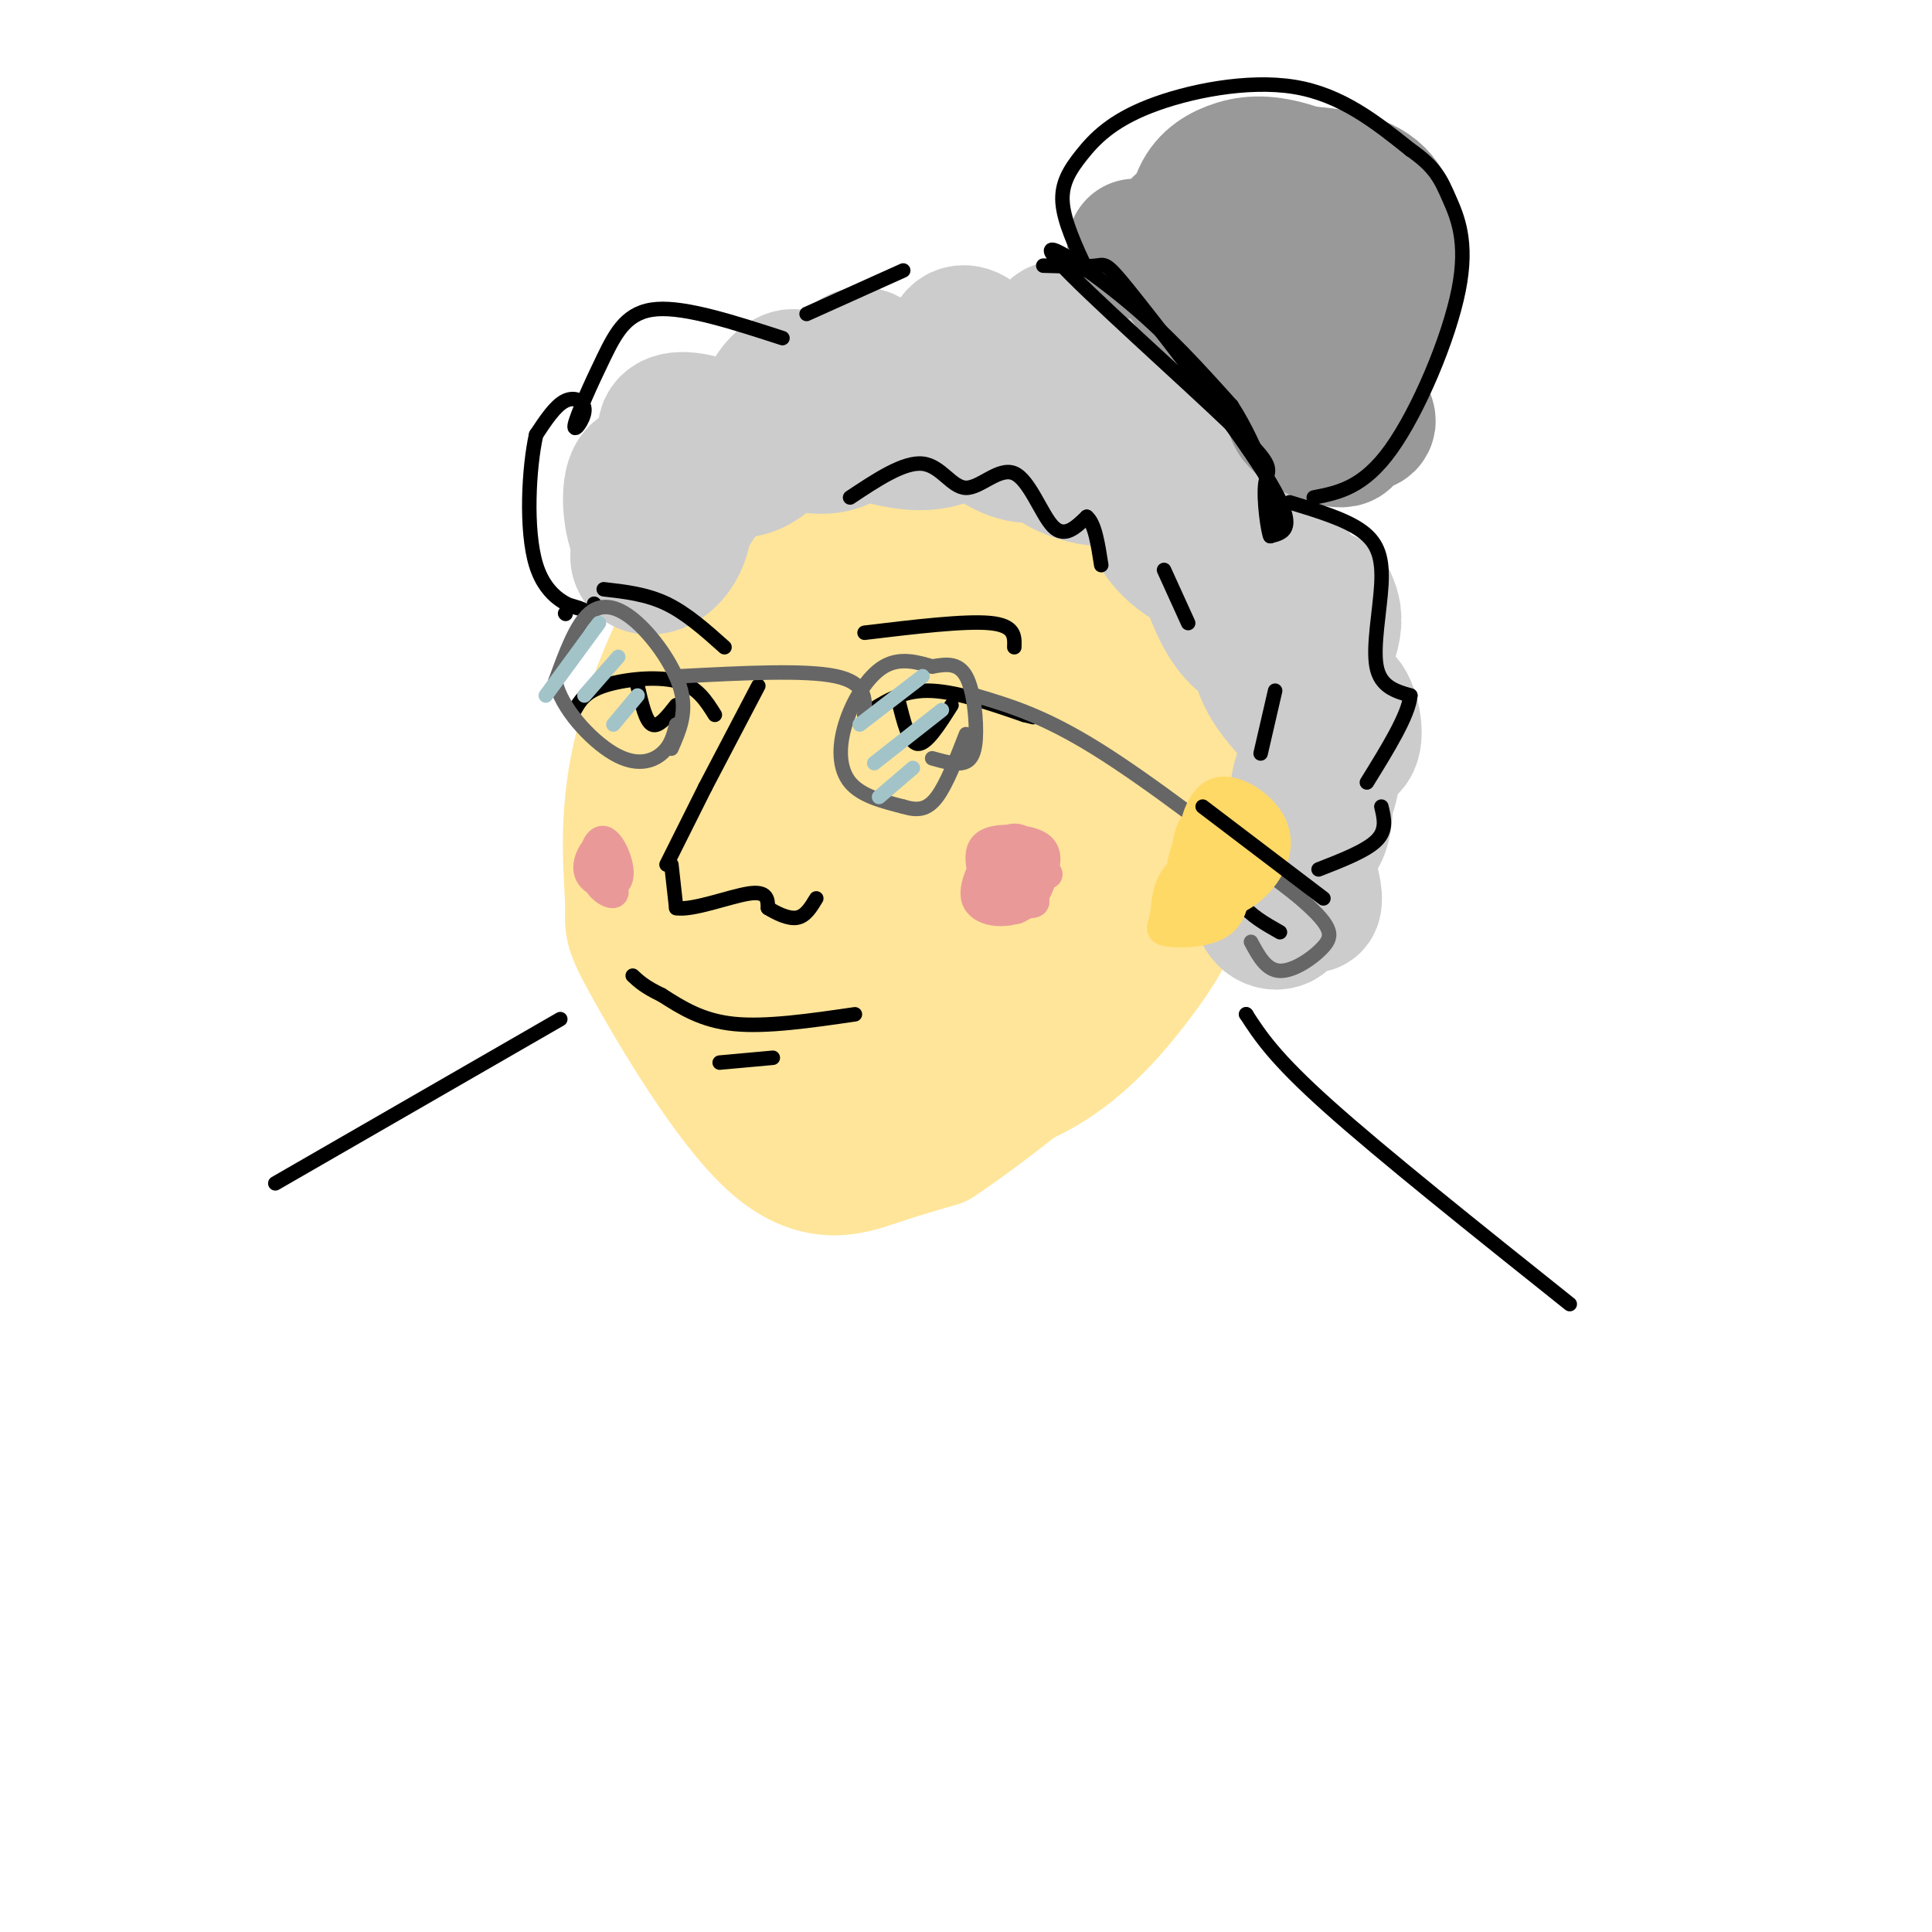 <svg viewBox='0 0 400 400' version='1.1' xmlns='http://www.w3.org/2000/svg' xmlns:xlink='http://www.w3.org/1999/xlink'><g fill='none' stroke='rgb(255,229,153)' stroke-width='28' stroke-linecap='round' stroke-linejoin='round'><path d='M194,140c-2.274,-1.569 -4.549,-3.139 -8,-4c-3.451,-0.861 -8.080,-1.014 -15,2c-6.920,3.014 -16.132,9.196 -21,19c-4.868,9.804 -5.391,23.230 -2,34c3.391,10.770 10.695,18.885 18,27'/><path d='M166,218c5.899,6.572 11.647,9.503 20,10c8.353,0.497 19.310,-1.439 28,-6c8.690,-4.561 15.112,-11.747 20,-18c4.888,-6.253 8.241,-11.573 11,-19c2.759,-7.427 4.925,-16.960 4,-25c-0.925,-8.040 -4.941,-14.588 -10,-20c-5.059,-5.412 -11.160,-9.689 -19,-12c-7.840,-2.311 -17.420,-2.655 -27,-3'/><path d='M193,125c-5.221,-0.863 -4.774,-1.519 -8,1c-3.226,2.519 -10.127,8.213 -14,13c-3.873,4.787 -4.719,8.666 -6,15c-1.281,6.334 -2.999,15.124 -2,23c0.999,7.876 4.714,14.839 8,20c3.286,5.161 6.144,8.520 12,11c5.856,2.480 14.710,4.082 19,5c4.290,0.918 4.015,1.153 8,-2c3.985,-3.153 12.230,-9.695 16,-22c3.770,-12.305 3.065,-30.375 0,-40c-3.065,-9.625 -8.492,-10.807 -12,-12c-3.508,-1.193 -5.098,-2.398 -10,-3c-4.902,-0.602 -13.115,-0.601 -20,2c-6.885,2.601 -12.443,7.800 -18,13'/><path d='M166,149c-4.146,5.067 -5.512,11.234 -4,18c1.512,6.766 5.901,14.131 11,18c5.099,3.869 10.907,4.242 17,2c6.093,-2.242 12.470,-7.100 16,-13c3.530,-5.900 4.214,-12.843 4,-17c-0.214,-4.157 -1.326,-5.529 -4,-7c-2.674,-1.471 -6.911,-3.042 -11,-2c-4.089,1.042 -8.032,4.697 -10,9c-1.968,4.303 -1.962,9.256 -1,13c0.962,3.744 2.880,6.281 6,7c3.120,0.719 7.441,-0.378 10,-1c2.559,-0.622 3.355,-0.768 4,-3c0.645,-2.232 1.140,-6.551 1,-9c-0.140,-2.449 -0.913,-3.029 -4,-4c-3.087,-0.971 -8.487,-2.332 -11,-1c-2.513,1.332 -2.138,5.359 1,10c3.138,4.641 9.039,9.898 13,12c3.961,2.102 5.980,1.051 8,0'/><path d='M212,181c0.864,-3.333 -0.974,-11.667 -5,-17c-4.026,-5.333 -10.238,-7.667 -14,-6c-3.762,1.667 -5.075,7.333 -4,12c1.075,4.667 4.537,8.333 8,12'/><path d='M177,152c0.000,0.000 6.000,5.000 6,5'/><path d='M197,204c11.811,-7.752 23.623,-15.504 30,-28c6.377,-12.496 7.320,-29.735 6,-40c-1.320,-10.265 -4.903,-13.557 -8,-17c-3.097,-3.443 -5.706,-7.036 -13,-10c-7.294,-2.964 -19.271,-5.298 -29,-5c-9.729,0.298 -17.208,3.228 -23,7c-5.792,3.772 -9.896,8.386 -14,13'/><path d='M146,124c-5.299,8.299 -11.546,22.548 -14,35c-2.454,12.452 -1.116,23.107 -1,28c0.116,4.893 -0.989,4.023 4,13c4.989,8.977 16.074,27.802 25,36c8.926,8.198 15.693,5.771 21,4c5.307,-1.771 9.153,-2.885 13,-4'/><path d='M194,236c9.135,-6.002 25.473,-19.006 34,-27c8.527,-7.994 9.243,-10.977 11,-20c1.757,-9.023 4.557,-24.086 4,-35c-0.557,-10.914 -4.469,-17.678 -8,-23c-3.531,-5.322 -6.681,-9.202 -12,-12c-5.319,-2.798 -12.805,-4.514 -20,-4c-7.195,0.514 -14.097,3.257 -21,6'/><path d='M182,121c-5.476,2.298 -8.667,5.042 -13,10c-4.333,4.958 -9.810,12.131 -13,18c-3.190,5.869 -4.095,10.435 -5,15'/></g>
<g fill='none' stroke='rgb(204,204,204)' stroke-width='28' stroke-linecap='round' stroke-linejoin='round'><path d='M139,111c-2.389,0.401 -4.778,0.802 -6,2c-1.222,1.198 -1.278,3.194 0,4c1.278,0.806 3.889,0.421 6,-2c2.111,-2.421 3.723,-6.878 2,-11c-1.723,-4.122 -6.781,-7.909 -9,-6c-2.219,1.909 -1.597,9.514 0,13c1.597,3.486 4.171,2.853 7,0c2.829,-2.853 5.915,-7.927 9,-13'/><path d='M148,98c2.398,-3.572 3.894,-6.003 2,-8c-1.894,-1.997 -7.178,-3.560 -10,-3c-2.822,0.560 -3.180,3.242 0,6c3.180,2.758 9.900,5.593 15,4c5.100,-1.593 8.579,-7.615 10,-12c1.421,-4.385 0.784,-7.134 -1,-7c-1.784,0.134 -4.715,3.149 -5,6c-0.285,2.851 2.077,5.537 5,7c2.923,1.463 6.407,1.704 9,1c2.593,-0.704 4.297,-2.352 6,-4'/><path d='M179,88c1.845,-2.487 3.457,-6.705 3,-10c-0.457,-3.295 -2.983,-5.666 -5,-4c-2.017,1.666 -3.526,7.370 -2,11c1.526,3.630 6.088,5.186 10,6c3.912,0.814 7.175,0.884 10,0c2.825,-0.884 5.213,-2.724 7,-5c1.787,-2.276 2.975,-4.987 3,-8c0.025,-3.013 -1.112,-6.327 -3,-8c-1.888,-1.673 -4.527,-1.706 -5,2c-0.473,3.706 1.219,11.152 5,16c3.781,4.848 9.652,7.100 13,6c3.348,-1.100 4.174,-5.550 5,-10'/><path d='M220,84c0.868,-4.590 0.540,-11.064 0,-14c-0.540,-2.936 -1.290,-2.335 -3,0c-1.710,2.335 -4.378,6.402 -5,11c-0.622,4.598 0.804,9.727 4,13c3.196,3.273 8.164,4.690 11,5c2.836,0.310 3.540,-0.489 5,-4c1.460,-3.511 3.677,-9.735 3,-14c-0.677,-4.265 -4.248,-6.571 -7,-5c-2.752,1.571 -4.686,7.019 -5,11c-0.314,3.981 0.992,6.495 5,10c4.008,3.505 10.716,8.001 15,8c4.284,-0.001 6.142,-4.501 8,-9'/><path d='M251,96c1.201,-2.543 0.204,-4.400 -1,-6c-1.204,-1.600 -2.616,-2.943 -5,-2c-2.384,0.943 -5.739,4.171 -7,7c-1.261,2.829 -0.428,5.257 0,8c0.428,2.743 0.450,5.800 3,9c2.550,3.200 7.628,6.543 11,6c3.372,-0.543 5.037,-4.972 6,-9c0.963,-4.028 1.225,-7.653 -1,-8c-2.225,-0.347 -6.938,2.586 -8,8c-1.062,5.414 1.528,13.310 4,18c2.472,4.690 4.828,6.175 8,8c3.172,1.825 7.162,3.991 10,3c2.838,-0.991 4.525,-5.140 5,-8c0.475,-2.860 -0.263,-4.430 -1,-6'/><path d='M275,124c-2.207,-1.374 -7.226,-1.810 -10,-1c-2.774,0.810 -3.305,2.864 -4,6c-0.695,3.136 -1.555,7.352 2,13c3.555,5.648 11.525,12.728 15,13c3.475,0.272 2.456,-6.263 1,-9c-1.456,-2.737 -3.349,-1.675 -5,-2c-1.651,-0.325 -3.061,-2.035 -3,3c0.061,5.035 1.593,16.817 3,18c1.407,1.183 2.688,-8.233 2,-11c-0.688,-2.767 -3.344,1.117 -6,5'/><path d='M270,159c-1.365,2.652 -1.778,6.783 -1,10c0.778,3.217 2.748,5.520 4,4c1.252,-1.520 1.786,-6.863 1,-9c-0.786,-2.137 -2.893,-1.069 -5,0'/><path d='M268,179c0.000,0.000 -1.000,-8.000 -1,-8'/><path d='M268,185c1.771,1.609 3.541,3.219 4,2c0.459,-1.219 -0.394,-5.266 -2,-8c-1.606,-2.734 -3.967,-4.156 -6,-2c-2.033,2.156 -3.740,7.888 -3,11c0.740,3.112 3.926,3.603 5,2c1.074,-1.603 0.037,-5.302 -1,-9'/><path d='M268,136c2.397,-5.209 4.794,-10.419 2,-15c-2.794,-4.581 -10.779,-8.534 -15,-10c-4.221,-1.466 -4.678,-0.444 -4,2c0.678,2.444 2.490,6.312 4,6c1.510,-0.312 2.717,-4.803 0,-8c-2.717,-3.197 -9.359,-5.098 -16,-7'/></g>
<g fill='none' stroke='rgb(153,153,153)' stroke-width='28' stroke-linecap='round' stroke-linejoin='round'><path d='M253,61c0.360,-5.288 0.719,-10.576 0,-13c-0.719,-2.424 -2.517,-1.984 -4,-1c-1.483,0.984 -2.650,2.512 -3,5c-0.350,2.488 0.118,5.936 3,9c2.882,3.064 8.179,5.742 12,7c3.821,1.258 6.167,1.095 8,-1c1.833,-2.095 3.154,-6.121 2,-10c-1.154,-3.879 -4.782,-7.610 -8,-10c-3.218,-2.390 -6.025,-3.439 -8,-3c-1.975,0.439 -3.117,2.365 -4,5c-0.883,2.635 -1.507,5.979 0,10c1.507,4.021 5.145,8.720 8,11c2.855,2.280 4.928,2.140 7,2'/><path d='M266,72c3.050,-1.098 7.175,-4.842 9,-9c1.825,-4.158 1.349,-8.731 -1,-12c-2.349,-3.269 -6.571,-5.234 -11,-7c-4.429,-1.766 -9.064,-3.334 -12,-1c-2.936,2.334 -4.173,8.570 -1,14c3.173,5.430 10.758,10.056 15,12c4.242,1.944 5.143,1.207 7,1c1.857,-0.207 4.669,0.114 7,0c2.331,-0.114 4.179,-0.665 6,-5c1.821,-4.335 3.615,-12.455 3,-18c-0.615,-5.545 -3.640,-8.516 -10,-10c-6.360,-1.484 -16.055,-1.480 -21,0c-4.945,1.480 -5.140,4.438 -4,9c1.140,4.562 3.615,10.728 8,15c4.385,4.272 10.681,6.650 15,7c4.319,0.350 6.663,-1.329 8,-3c1.337,-1.671 1.669,-3.336 2,-5'/><path d='M286,60c0.436,-3.581 0.524,-10.034 -3,-15c-3.524,-4.966 -10.662,-8.447 -16,-10c-5.338,-1.553 -8.875,-1.179 -12,0c-3.125,1.179 -5.838,3.165 -7,7c-1.162,3.835 -0.773,9.521 4,15c4.773,5.479 13.930,10.752 20,11c6.070,0.248 9.052,-4.527 10,-9c0.948,-4.473 -0.138,-8.643 -4,-12c-3.862,-3.357 -10.500,-5.901 -17,-6c-6.500,-0.099 -12.862,2.246 -16,5c-3.138,2.754 -3.052,5.917 0,11c3.052,5.083 9.069,12.086 16,15c6.931,2.914 14.775,1.740 18,0c3.225,-1.740 1.830,-4.045 1,-6c-0.830,-1.955 -1.094,-3.558 -4,-5c-2.906,-1.442 -8.453,-2.721 -14,-4'/><path d='M262,57c-4.066,-0.728 -7.232,-0.547 -9,1c-1.768,1.547 -2.140,4.462 0,8c2.140,3.538 6.790,7.699 13,10c6.210,2.301 13.980,2.741 16,2c2.020,-0.741 -1.709,-2.663 -6,-4c-4.291,-1.337 -9.143,-2.091 -11,0c-1.857,2.091 -0.720,7.025 3,10c3.720,2.975 10.021,3.990 13,4c2.979,0.010 2.635,-0.986 1,-3c-1.635,-2.014 -4.562,-5.045 -8,-5c-3.438,0.045 -7.387,3.166 -6,6c1.387,2.834 8.111,5.381 10,5c1.889,-0.381 -1.055,-3.691 -4,-7'/><path d='M274,84c-1.333,-1.167 -2.667,-0.583 -4,0'/><path d='M273,87c0.000,0.000 0.100,0.100 0.1,0.1'/><path d='M245,51c0.000,0.000 -10.000,1.000 -10,1'/><path d='M237,52c0.000,0.000 -2.000,-1.000 -2,-1'/></g>
<g fill='none' stroke='rgb(234,153,153)' stroke-width='6' stroke-linecap='round' stroke-linejoin='round'><path d='M217,181c-1.226,-2.230 -2.452,-4.461 -4,-6c-1.548,-1.539 -3.420,-2.387 -6,0c-2.580,2.387 -5.870,8.010 -5,11c0.870,2.990 5.901,3.346 9,2c3.099,-1.346 4.266,-4.396 5,-7c0.734,-2.604 1.034,-4.764 -1,-6c-2.034,-1.236 -6.401,-1.548 -9,-1c-2.599,0.548 -3.431,1.955 -3,5c0.431,3.045 2.123,7.727 4,8c1.877,0.273 3.938,-3.864 6,-8'/><path d='M213,179c-0.583,-1.811 -5.041,-2.340 -7,-1c-1.959,1.340 -1.421,4.548 0,7c1.421,2.452 3.723,4.149 5,3c1.277,-1.149 1.528,-5.143 0,-6c-1.528,-0.857 -4.834,1.423 -4,3c0.834,1.577 5.810,2.451 7,2c1.190,-0.451 -1.405,-2.225 -4,-4'/><path d='M126,177c-0.419,-1.417 -0.838,-2.834 -2,-2c-1.162,0.834 -3.065,3.918 -2,6c1.065,2.082 5.100,3.160 6,1c0.900,-2.160 -1.336,-7.558 -3,-8c-1.664,-0.442 -2.756,4.073 -2,7c0.756,2.927 3.359,4.265 4,4c0.641,-0.265 -0.679,-2.132 -2,-4'/><path d='M125,181c-0.333,-0.333 -0.167,0.833 0,2'/></g>
<g fill='none' stroke='rgb(0,0,0)' stroke-width='3' stroke-linecap='round' stroke-linejoin='round'><path d='M179,148c3.750,-2.500 7.500,-5.000 13,-5c5.500,0.000 12.750,2.500 20,5'/><path d='M212,148c3.333,0.833 1.667,0.417 0,0'/><path d='M197,146c-2.583,4.083 -5.167,8.167 -7,8c-1.833,-0.167 -2.917,-4.583 -4,-9'/><path d='M148,148c-1.844,-2.956 -3.689,-5.911 -8,-7c-4.311,-1.089 -11.089,-0.311 -15,1c-3.911,1.311 -4.956,3.156 -6,5'/><path d='M140,146c-1.833,2.333 -3.667,4.667 -5,4c-1.333,-0.667 -2.167,-4.333 -3,-8'/><path d='M179,131c10.417,-1.250 20.833,-2.500 26,-2c5.167,0.500 5.083,2.750 5,5'/><path d='M150,134c-3.917,-3.500 -7.833,-7.000 -12,-9c-4.167,-2.000 -8.583,-2.500 -13,-3'/><path d='M123,125c0.000,0.000 0.100,0.100 0.1,0.1'/><path d='M157,142c0.000,0.000 -11.000,21.000 -11,21'/><path d='M139,179c0.000,0.000 1.000,9.000 1,9'/><path d='M140,188c3.311,0.600 11.089,-2.400 15,-3c3.911,-0.600 3.956,1.200 4,3'/><path d='M159,188c1.778,1.089 4.222,2.311 6,2c1.778,-0.311 2.889,-2.156 4,-4'/><path d='M146,163c0.000,0.000 -8.000,16.000 -8,16'/><path d='M177,210c-9.167,1.333 -18.333,2.667 -25,2c-6.667,-0.667 -10.833,-3.333 -15,-6'/><path d='M137,206c-3.500,-1.667 -4.750,-2.833 -6,-4'/><path d='M160,219c0.000,0.000 -11.000,1.000 -11,1'/><path d='M162,70c-9.947,-3.226 -19.895,-6.453 -26,-6c-6.105,0.453 -8.368,4.585 -11,10c-2.632,5.415 -5.633,12.111 -6,14c-0.367,1.889 1.901,-1.030 2,-3c0.099,-1.970 -1.972,-2.991 -4,-2c-2.028,0.991 -4.014,3.996 -6,7'/><path d='M111,90c-1.500,6.643 -2.250,19.750 0,27c2.250,7.250 7.500,8.643 9,9c1.500,0.357 -0.750,-0.321 -3,-1'/><path d='M117,127c0.000,0.000 0.100,0.100 0.1,0.1'/><path d='M176,103c5.571,-3.707 11.142,-7.413 15,-7c3.858,0.413 6.003,4.946 9,5c2.997,0.054 6.845,-4.370 10,-3c3.155,1.370 5.616,8.534 8,11c2.384,2.466 4.692,0.233 7,-2'/><path d='M225,107c1.667,1.333 2.333,5.667 3,10'/><path d='M241,118c0.000,0.000 5.000,11.000 5,11'/><path d='M264,143c0.000,0.000 -3.000,13.000 -3,13'/><path d='M254,178c0.583,3.250 1.167,6.500 3,9c1.833,2.500 4.917,4.250 8,6'/><path d='M167,65c0.000,0.000 20.000,-9.000 20,-9'/><path d='M216,55c4.435,0.131 8.869,0.262 11,0c2.131,-0.262 1.958,-0.917 9,8c7.042,8.917 21.298,27.405 27,37c5.702,9.595 2.851,10.298 0,11'/><path d='M263,111c-0.427,-0.629 -1.496,-7.702 -1,-11c0.496,-3.298 2.556,-2.822 -7,-12c-9.556,-9.178 -30.726,-28.009 -36,-34c-5.274,-5.991 5.350,0.860 14,8c8.650,7.140 15.325,14.570 22,22'/><path d='M255,84c5.733,8.889 9.067,20.111 10,24c0.933,3.889 -0.533,0.444 -2,-3'/><path d='M225,56c-2.343,-5.035 -4.686,-10.070 -5,-14c-0.314,-3.930 1.400,-6.754 4,-10c2.600,-3.246 6.085,-6.912 14,-10c7.915,-3.088 20.262,-5.596 30,-4c9.738,1.596 16.869,7.298 24,13'/><path d='M292,31c5.231,3.619 6.309,6.166 8,10c1.691,3.834 3.994,8.955 2,19c-1.994,10.045 -8.284,25.013 -14,33c-5.716,7.987 -10.858,8.994 -16,10'/><path d='M267,104c5.815,1.762 11.631,3.524 15,6c3.369,2.476 4.292,5.667 4,11c-0.292,5.333 -1.798,12.810 -1,17c0.798,4.190 3.899,5.095 7,6'/><path d='M292,144c-0.333,4.000 -4.667,11.000 -9,18'/><path d='M286,167c0.583,2.417 1.167,4.833 -1,7c-2.167,2.167 -7.083,4.083 -12,6'/></g>
<g fill='none' stroke='rgb(102,102,102)' stroke-width='3' stroke-linecap='round' stroke-linejoin='round'><path d='M193,157c2.179,0.613 4.357,1.226 6,1c1.643,-0.226 2.750,-1.292 3,-5c0.250,-3.708 -0.357,-10.060 -2,-13c-1.643,-2.940 -4.321,-2.470 -7,-2'/><path d='M193,138c-2.882,-0.861 -6.587,-2.014 -10,0c-3.413,2.014 -6.534,7.196 -8,12c-1.466,4.804 -1.276,9.230 1,12c2.276,2.770 6.638,3.885 11,5'/><path d='M187,167c3.000,0.911 5.000,0.689 7,-2c2.000,-2.689 4.000,-7.844 6,-13'/><path d='M139,155c1.607,-3.631 3.214,-7.262 2,-12c-1.214,-4.738 -5.250,-10.583 -9,-14c-3.750,-3.417 -7.214,-4.405 -10,-2c-2.786,2.405 -4.893,8.202 -7,14'/><path d='M115,141c1.071,5.488 7.250,12.208 12,15c4.750,2.792 8.071,1.655 10,0c1.929,-1.655 2.464,-3.827 3,-6'/><path d='M141,140c12.833,-0.667 25.667,-1.333 32,0c6.333,1.333 6.167,4.667 6,8'/><path d='M202,144c7.000,2.083 14.000,4.167 25,11c11.000,6.833 26.000,18.417 41,30'/><path d='M268,185c8.167,6.762 8.083,8.667 6,11c-2.083,2.333 -6.167,5.095 -9,5c-2.833,-0.095 -4.417,-3.048 -6,-6'/></g>
<g fill='none' stroke='rgb(255,217,102)' stroke-width='6' stroke-linecap='round' stroke-linejoin='round'><path d='M253,189c1.068,-2.835 2.136,-5.670 2,-8c-0.136,-2.330 -1.476,-4.154 -4,-4c-2.524,0.154 -6.231,2.286 -8,5c-1.769,2.714 -1.600,6.011 -2,8c-0.400,1.989 -1.370,2.671 1,3c2.370,0.329 8.080,0.306 11,-2c2.920,-2.306 3.051,-6.897 2,-10c-1.051,-3.103 -3.283,-4.720 -5,-6c-1.717,-1.280 -2.919,-2.223 -4,0c-1.081,2.223 -2.040,7.611 -3,13'/><path d='M243,188c0.321,2.992 2.625,3.972 6,2c3.375,-1.972 7.821,-6.897 10,-11c2.179,-4.103 2.091,-7.386 1,-10c-1.091,-2.614 -3.184,-4.560 -5,-5c-1.816,-0.440 -3.357,0.627 -5,4c-1.643,3.373 -3.390,9.051 -3,13c0.390,3.949 2.917,6.167 6,6c3.083,-0.167 6.721,-2.719 9,-6c2.279,-3.281 3.198,-7.292 1,-11c-2.198,-3.708 -7.515,-7.114 -11,-6c-3.485,1.114 -5.139,6.747 -5,11c0.139,4.253 2.069,7.127 4,10'/><path d='M251,185c1.975,-1.356 4.912,-9.746 6,-14c1.088,-4.254 0.327,-4.370 -2,-4c-2.327,0.370 -6.219,1.228 -8,4c-1.781,2.772 -1.449,7.458 -1,10c0.449,2.542 1.017,2.941 3,3c1.983,0.059 5.381,-0.223 7,-2c1.619,-1.777 1.460,-5.048 1,-7c-0.460,-1.952 -1.223,-2.585 -3,-2c-1.777,0.585 -4.570,2.386 -6,5c-1.430,2.614 -1.496,6.040 -1,8c0.496,1.960 1.556,2.453 4,0c2.444,-2.453 6.273,-7.853 7,-11c0.727,-3.147 -1.650,-4.042 -4,-4c-2.350,0.042 -4.675,1.021 -7,2'/><path d='M247,173c-1.954,2.655 -3.338,8.291 -2,10c1.338,1.709 5.400,-0.511 8,-3c2.600,-2.489 3.738,-5.247 2,-7c-1.738,-1.753 -6.354,-2.501 -8,0c-1.646,2.501 -0.323,8.250 1,14'/></g>
<g fill='none' stroke='rgb(0,0,0)' stroke-width='3' stroke-linecap='round' stroke-linejoin='round'><path d='M249,167c0.000,0.000 25.000,19.000 25,19'/></g>
<g fill='none' stroke='rgb(162,196,201)' stroke-width='3' stroke-linecap='round' stroke-linejoin='round'><path d='M124,129c0.000,0.000 -11.000,15.000 -11,15'/><path d='M128,136c0.000,0.000 -7.000,8.000 -7,8'/><path d='M132,144c0.000,0.000 -5.000,6.000 -5,6'/><path d='M191,140c0.000,0.000 -13.000,10.000 -13,10'/><path d='M195,147c0.000,0.000 -14.000,11.000 -14,11'/><path d='M189,159c0.000,0.000 -7.000,6.000 -7,6'/></g>
<g fill='none' stroke='rgb(0,0,0)' stroke-width='3' stroke-linecap='round' stroke-linejoin='round'><path d='M116,211c0.000,0.000 -59.000,34.000 -59,34'/><path d='M258,210c0.000,0.000 0.100,0.100 0.1,0.1'/><path d='M258,210c2.917,4.500 5.833,9.000 17,19c11.167,10.000 30.583,25.500 50,41'/></g>
</svg>
